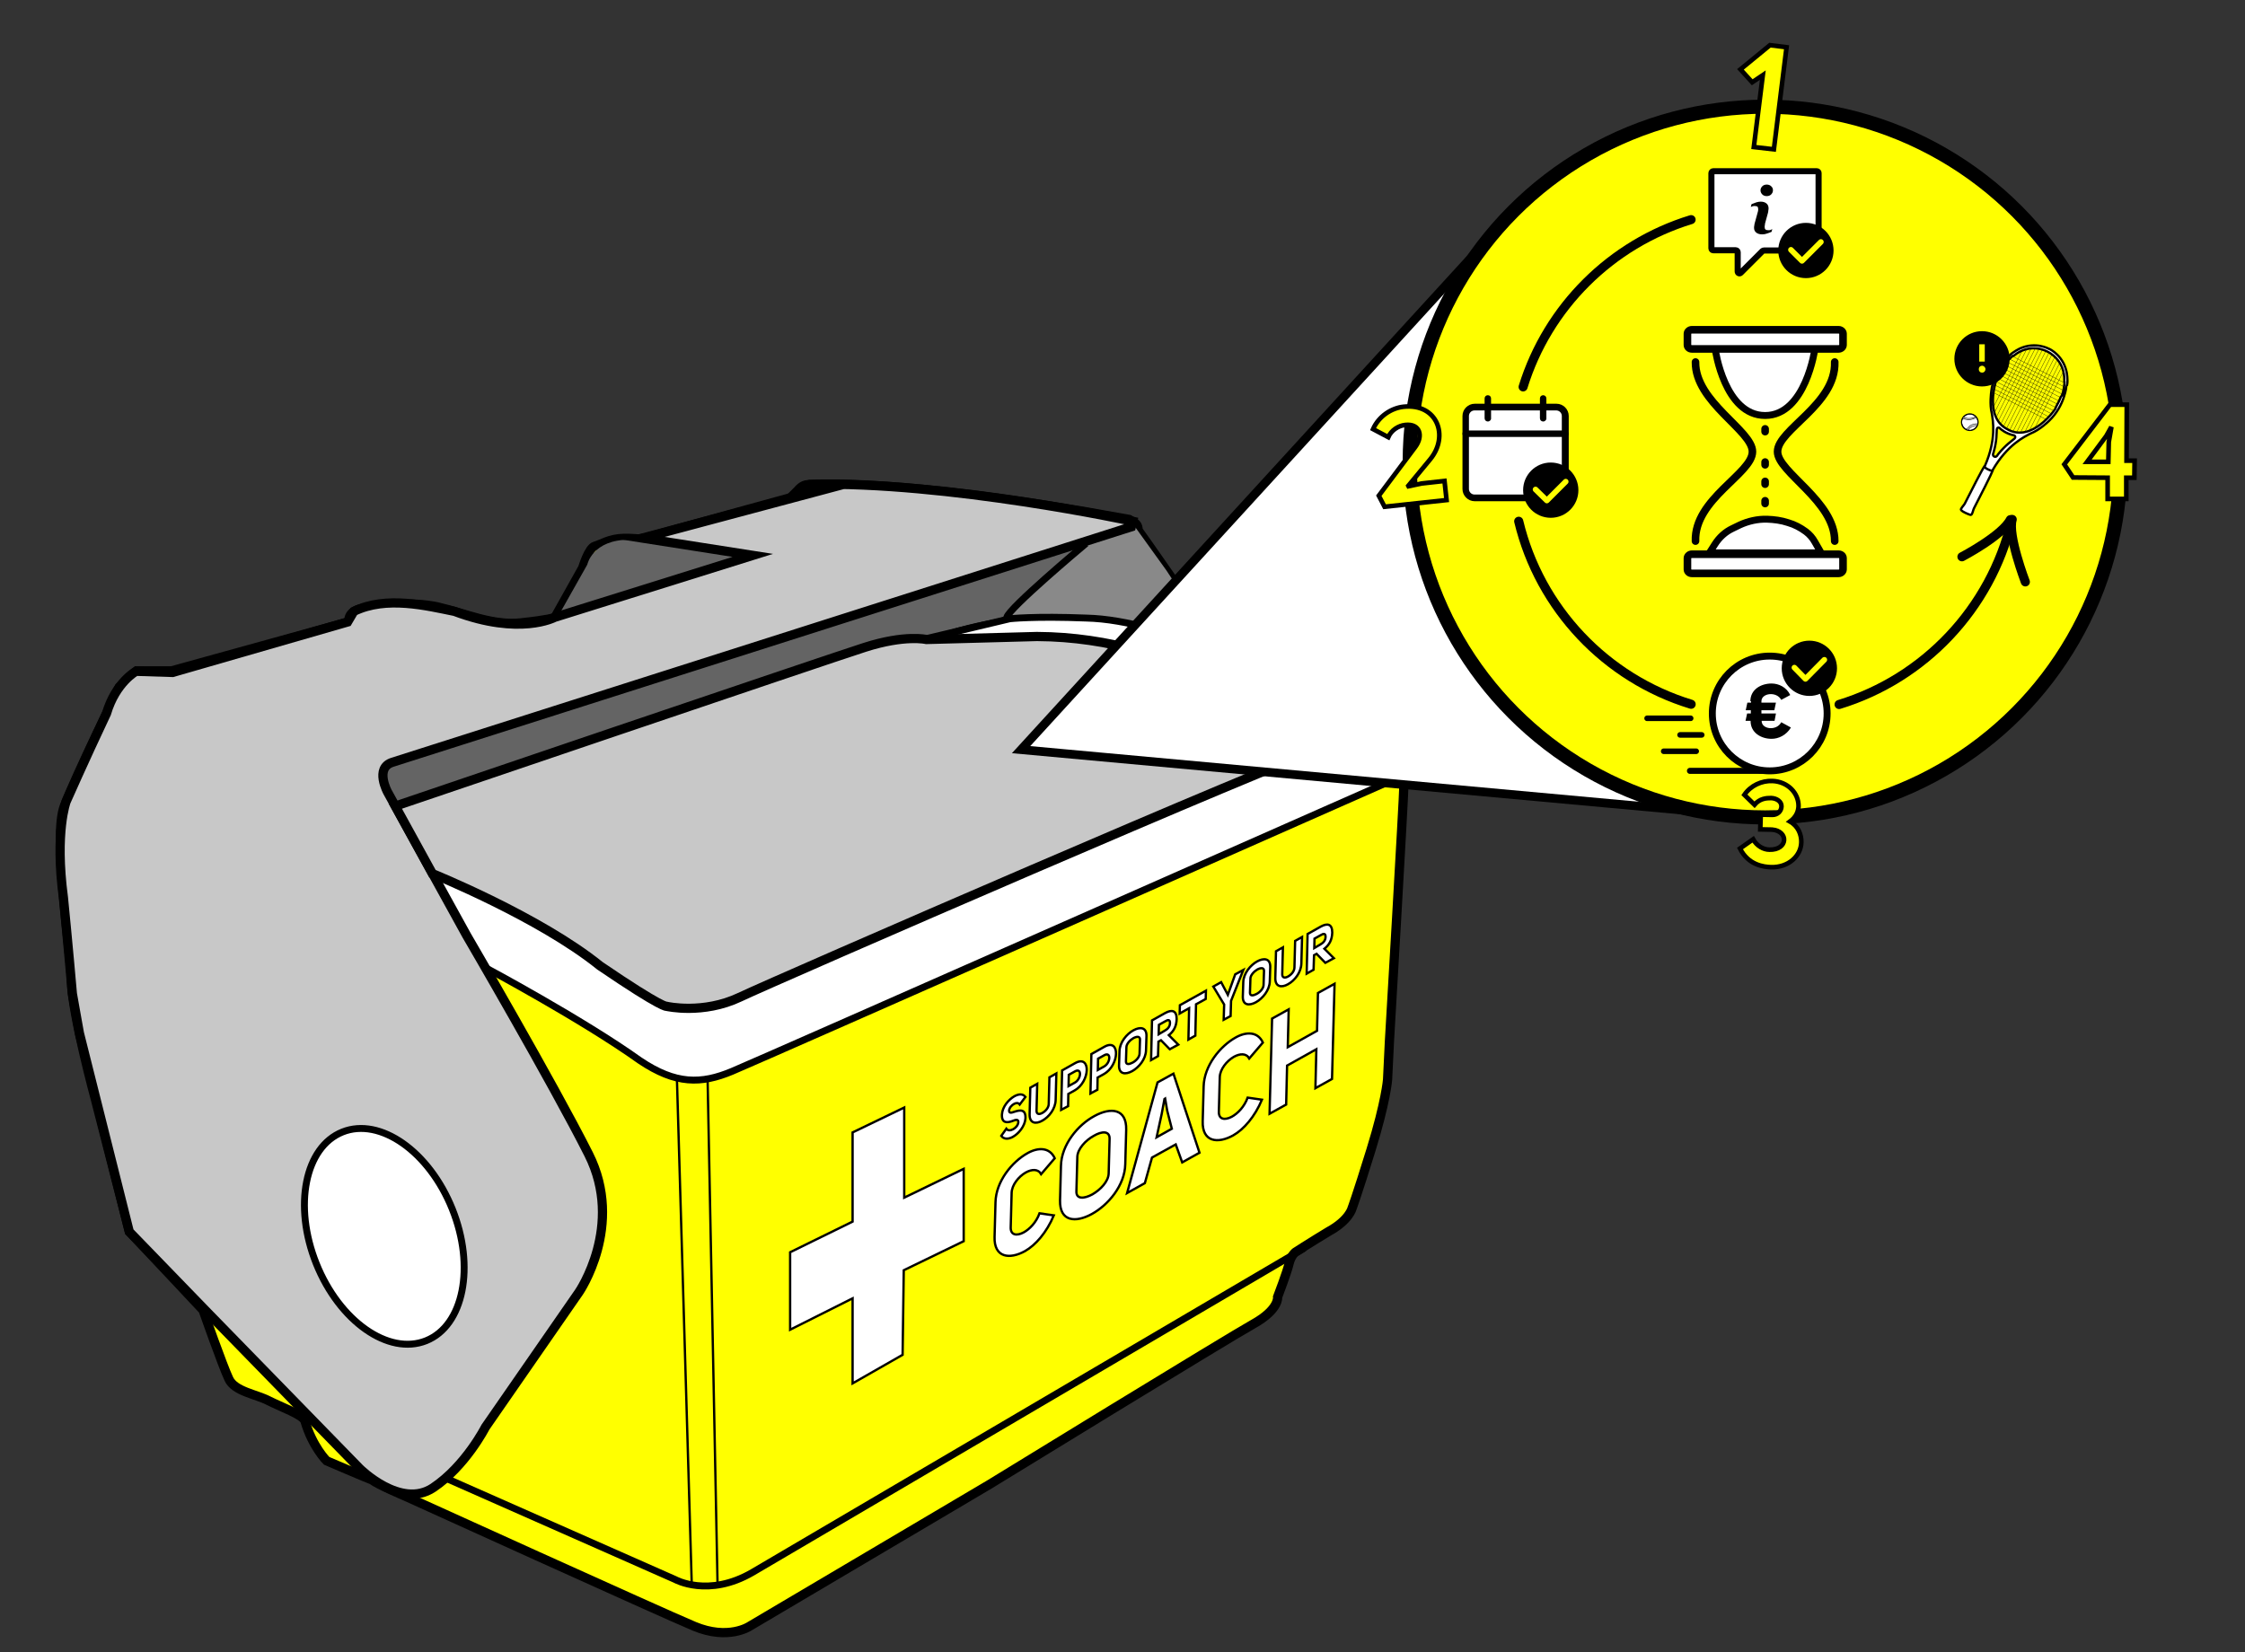 <?xml version="1.0" encoding="utf-8"?>
<!-- Generator: Adobe Illustrator 24.1.1, SVG Export Plug-In . SVG Version: 6.00 Build 0)  -->
<svg version="1.1" id="Ebene_1" xmlns="http://www.w3.org/2000/svg" xmlns:xlink="http://www.w3.org/1999/xlink" x="0px" y="0px"
	 viewBox="0 0 974 717" style="enable-background:new 0 0 974 717;" xml:space="preserve">
<rect x="0" y="0" width="974" height="717" fill="#333333" stroke="none"/>
<style type="text/css">
	.st0{display:none;stroke:#000000;stroke-width:2.503;}
	.st1{fill:#FFFF00;stroke:#000000;stroke-width:4;stroke-miterlimit:10;}
	.st2{fill:#646464;}
	.st3{fill:#898989;}
	.st4{fill:#646464;stroke:#000000;stroke-width:3;stroke-miterlimit:10;}
	.st5{fill:#FFFFFF;}
	.st6{fill:#C8C8C8;stroke:#000000;stroke-width:4;stroke-miterlimit:10;}
	.st7{fill:none;stroke:#000000;stroke-width:3;stroke-linecap:round;stroke-miterlimit:10;}
	.st8{fill:#FFFFFF;stroke:#000000;stroke-width:3;stroke-miterlimit:10;}
	.st9{fill:none;stroke:#000000;stroke-width:3;stroke-miterlimit:10;}
	.st10{fill:none;stroke:#000000;stroke-miterlimit:10;}
	.st11{fill:#FFFFFF;stroke:#000000;stroke-miterlimit:10;}
	.st12{fill:#FFFFFF;stroke:#000000;}
	.st13{fill:#FFFFFF;stroke:#000000;stroke-width:3.79;stroke-miterlimit:10;}
	.st14{fill:#FFFF00;stroke:#000000;stroke-width:6.113;stroke-miterlimit:10;}
	.st15{fill:#FFFFFF;stroke:#000000;stroke-width:3;stroke-miterlimit:10;}
	.st16{fill:none;stroke:#000000;stroke-width:3.301;stroke-linecap:round;stroke-linejoin:round;stroke-miterlimit:10;}
	
		.st17{display:none;fill:none;stroke:#000000;stroke-width:3.301;stroke-linecap:round;stroke-linejoin:round;stroke-miterlimit:10;}
	.st18{fill:none;stroke:#000000;stroke-width:2.641;stroke-linecap:round;stroke-linejoin:round;stroke-miterlimit:10;}
	.st19{display:none;fill:#FFFFFF;}
	.st20{display:none;fill:none;stroke:#010101;stroke-width:1.403;stroke-linecap:round;stroke-miterlimit:10;}
	.st21{display:none;fill:none;stroke:#010101;stroke-width:1.403;stroke-miterlimit:10;}
	.st22{fill:none;stroke:#010101;stroke-width:0.673;stroke-linecap:round;stroke-miterlimit:10;}
	.st23{fill:none;stroke:#000000;stroke-width:0.135;stroke-linecap:round;stroke-miterlimit:10;}
	.st24{fill:none;stroke:#000000;stroke-width:3.914;stroke-linecap:round;stroke-miterlimit:10;}
	.st25{fill:none;stroke:#000000;stroke-width:3.961;stroke-linecap:round;stroke-miterlimit:10;}
	.st26{fill:none;stroke:#000000;stroke-width:2.421;stroke-linecap:round;stroke-linejoin:round;stroke-miterlimit:10;}
	
		.st27{display:none;fill:none;stroke:#000000;stroke-width:2.641;stroke-linecap:round;stroke-linejoin:round;stroke-miterlimit:10;}
	.st28{stroke:#000000;stroke-width:1.981;stroke-miterlimit:10;}
	.st29{fill:none;stroke:#FFFF00;stroke-width:2.421;stroke-linecap:round;stroke-linejoin:round;stroke-miterlimit:10;}
	.st30{fill:#FFFF00;}
	.st31{display:none;fill:#FFFFFF;stroke:#000000;stroke-width:3.787;stroke-miterlimit:10;}
	.st32{fill:#FFFFFF;stroke:#000000;stroke-width:0.5;}
	.st33{fill:none;stroke:#000000;stroke-width:0.25;stroke-miterlimit:10;}
	.st34{fill:none;stroke:#000000;stroke-width:0.25;}
	.st35{fill:#FFFF00;stroke:#000000;stroke-width:2;}
</style>
<g id="Ebene_1_1_">
</g>
<g id="Ebene_2_1_">
	<rect x="-11" y="-19" class="st0" width="997" height="749"/>
	<path class="st1" d="M56.1,534.4l-14.7-57.3c0,0-10-36.7-10.4-51.1s-8.2-62.9-3.1-76.2c5.1-13.3,23.8-51.6,23.8-51.6l7.6-7.1h8.3
		h6.9l77-21.3c0,0-1.3-4.4,5.7-5.8s21.1-3.2,32.8-0.6c11.7,2.7,23.6,8.2,35.8,6.9s14.9-2.3,14.9-2.3l12.1-21.6c0,0,2.6-8.7,5.3-9.4
		c2.7-0.7,6.3-3.3,12.6-3.4c6.2-0.1,5.6,0.9,11-0.7c5.4-1.6,71.3-19.7,71.3-19.7l-6.6-0.6c0,0,1.6-2.3,4.2-2.3
		c2.7,0,38.4-3.4,139.3,15.1c3.3,1.8,3.8,2.4,3.9,4.7c2.7,3.6,22.2,31.7,32,45.9c3.6,5.2,8.6,9.2,14.3,11.7
		c12.7,5.5,35.4,15.7,41,21.3c3.8,3.2,6,4.6,8.8,5.7c2.8,1.1,9.5,1.3,13.3,6.8c4.8,7,6,12.4,5.9,18.9C609,347,602.8,452,602.8,452
		l-0.8,16.5c0,0-0.7,9.5-7.2,30.5s-8.2,25.3-8.2,25.3s-1.2,5.2-10.2,10.1c-7.3,4.4-14.3,8.9-14.3,8.9s-1.9,1.3-2.8,4.9
		c-0.8,3.6-5,14.6-5,14.6s0.8,5.4-10.5,11.7c-11.3,6.3-114.6,69.7-114.6,69.7l-104,61.5c0,0-9.2,6.2-24,0s-125.5-56.5-125.5-56.5
		s-11.8-5-14.3-7c-3.2-1.2-19.7-8.3-19.7-8.3s-6.2-6.2-9.4-17.3c-0.9-2.7-10.3-6-15.8-8.8c-5.4-2.8-14.7-4-17.2-9.4
		c-2.6-5.4-11.2-29.9-11.2-29.9L56.1,534.4z"/>
	<path class="st2" d="M242.9,266.1l11.9-21.1c0,0,2.2-10.9,18.4-10.8c18.7,0.1,53.4,6.9,53.4,6.9l-85.5,26.8L242.9,266.1z"/>
	<path class="st3" d="M529.3,283l-23.2-35.4l-13.9-19.3l-22.3,7l-19.4,18.4l-14,15.2C436.4,268.9,478.3,259.7,529.3,283z"/>
	<path class="st4" d="M469.9,236.9c0,0-32.2,27-33.1,31s-15.9,0-54.7,19.5L177.2,361l-19.1-6.9l1.6-30l302.9-94.2L469.9,236.9z"/>
	<path class="st5" d="M607.2,336.9c0,0-276.2,122.4-289.6,128s-24.4,5.8-40-4.7c-24.9-17.8-67.2-40.4-67.2-40.4l-34.8-62.4l-4.2-7.5
		L367,283.7l19.8-5.6l7.1-0.7l8.1-0.3l36.1-8.6c0,0,10.6-1.2,33.2-0.3c17.3,0.4,38.5,7,57.5,14.7l31.2,13.9c0,0,18.9,8.6,24.9,15.2
		c8.3,3.6,11.5,4.6,11.5,4.6S609.8,323.9,607.2,336.9z"/>
	<path class="st6" d="M90,569.5l66,67.7c0,0,17.8,17.8,31.9,8.4s22.7-26.3,22.7-26.3l40.6-58.6c0,0,19.8-28.8,4.2-59.8
		S202.5,406,202.5,406l-34.3-62.2c0,0-5.8-10.5,2-13s320.6-102.2,320.6-102.2l0.6-2.4c0,0-80.3-17.4-140.1-16c-3.5,0.9-5,2.4-5,2.4
		l11.8-0.3l-79.4,21.2l47.9,7.5l-86,26.9c0,0-15,8.1-43.4-2.6c-12-2.4-29.6-6.9-43.7,0c-2.7,4.6-2.7,4.6-2.7,4.6l-75.9,21.9
		L59,291.3c0,0-8.8,4.8-12.8,18.3c-9.5,20.1-17.5,38.2-17.5,38.2s-5,13.1-1.2,41.6c1.9,19,3.9,41.8,3.9,41.8s3,17,3.1,17.3
		s21.6,86,21.6,86L90,569.5z"/>
	<path class="st7" d="M87.6,567l2.4,2.5l66,67.7c0,0,17.8,17.8,31.9,8.4s22.7-26.3,22.7-26.3l40.6-58.6c0,0,19.8-28.8,4.2-59.8
		S202.5,406,202.5,406l-34.3-62.2c0,0-5.8-10.5,2-13s320.6-102.2,320.6-102.2l0.3-1.1"/>
	<path class="st7" d="M609,336.4c0,0-278,122.9-291.4,128.5s-24.4,5.8-40-4.7c-24.9-17.8-67.2-40.4-67.2-40.4l-34.8-62.4l-4.2-7.5
		L367,283.7l19.8-5.6l7.1-0.7l8.1-0.3l36.1-8.6c0,0,10.6-1.2,33.2-0.3c17.3,0.4,38.5,7,57.5,14.7c0,0,35.3,12.9,55.3,28.8
		c2.6,1.3,4,2.4,5.1,2.7c4.6,1.2,9,2.5,12.5,5.7C606.6,324.6,607.1,326.6,609,336.4z"/>
	
		<ellipse transform="matrix(0.928 -0.372 0.372 0.928 -187.736 100.715)" class="st8" cx="166.9" cy="536.5" rx="31.8" ry="48.8"/>
	<path class="st6" d="M187.6,379.1c0,0,46.3,18.7,72.7,40c27.6,18.8,29,17.6,29,17.6s15.7,3.6,31.7-4s238.2-104.2,252-107.6
		c13.8-3.3,2-3.6-6.2-7.3c-8.2-3.8-53.3-41.3-116.9-41.6c-48,1.3-48,1.3-48,1.3s-9.2-2.2-26.7,3.4c-17.5,5.6-203.7,68.9-203.7,68.9
		L187.6,379.1z"/>
	<path class="st9" d="M194,641.7l98.9,43.7c0,0,14.4,8.1,33.6-3.1c19.1-11.2,239.4-140.7,239.4-140.7"/>
	<line class="st10" x1="307" y1="468.7" x2="311.3" y2="686.8"/>
	<line class="st10" x1="293.7" y1="468.7" x2="300.1" y2="686.8"/>
	<polygon class="st11" points="369.9,530.1 369.9,491.4 392.3,480.6 392.3,519.7 418.1,507.2 418.1,538.6 392.1,551.2 391.6,587.9 
		369.9,600.3 369.9,563.4 342.8,577 342.8,543.4 	"/>
	<g>
		<path class="st12" d="M436.6,489.8c1.2,1.8,5-0.3,5.2-2.8c0.1-1.5-1.2-1.1-2.7-0.5c-2.2,0.8-4.6,0.9-4.4-2.9
			c0.2-3.3,2.8-6.4,5.4-7.9c1.9-1,3.6-1.2,4.8,0.3l-2.5,3.3c-0.6-0.8-1.4-0.8-2.4-0.3c-1.1,0.6-2.1,1.7-2.2,2.9l0,0
			c0,1.4,1.2,0.9,2.4,0.5c2.5-0.8,4.9-1.1,4.7,3c-0.3,3.4-3,6.6-5.6,8c-1.9,1-3.8,1-4.9-0.5L436.6,489.8z"/>
		<path class="st12" d="M449.7,482c0,1.6,1.2,1.7,2.6,0.9c1.4-0.8,2.7-2.3,2.7-3.9l0.3-11.5l3-1.7l-0.3,11.5c-0.1,3.9-2.9,7.4-5.8,9
			c-2.8,1.6-5.6,1.2-5.5-2.8L447,472l3-1.7L449.7,482z"/>
		<path class="st12" d="M460.8,464.5l5.7-3.2c6.9-3.8,6.5,8.1-0.3,11.9l-2.7,1.5l-0.1,5.3l-3,1.6L460.8,464.5z M466.3,469.8
			c2.9-1.6,3.1-6.6,0.1-4.9l-2.7,1.5l-0.1,4.9L466.3,469.8z"/>
		<path class="st12" d="M473.5,457.4l5.7-3.2c6.9-3.8,6.5,8.1-0.3,11.9l-2.7,1.5l-0.1,5.3l-3,1.6L473.5,457.4z M479,462.8
			c2.9-1.6,3.1-6.6,0.1-4.9l-2.7,1.5l-0.1,4.9L479,462.8z"/>
		<path class="st12" d="M485.7,456.1c0.1-3.8,3.1-7.4,6-9s5.8-1.4,5.7,2.5l-0.2,6.2c-0.1,3.8-3.1,7.4-6,9s-5.8,1.4-5.7-2.5
			L485.7,456.1z M488.5,460.6c0,1.5,1.4,1.3,2.9,0.5s2.9-2.3,3-3.8l0.2-6.2c0-1.5-1.4-1.4-2.9-0.6c-1.4,0.8-2.9,2.4-3,3.8
			L488.5,460.6z"/>
		<path class="st12" d="M503.7,451.4l-1.1,0.6l-0.2,6.3l-3,1.7l0.4-17.2l5.7-3.2c2.9-1.6,5-1.2,5,2.6c-0.1,3.2-1.3,5.3-3.4,7
			l4.1,4.1l-3.7,2L503.7,451.4z M505.4,447.2c1.3-0.7,2.2-1.8,2.2-3.3s-0.8-1.5-2.1-0.7l-2.7,1.5l-0.1,4.1L505.4,447.2z"/>
		<path class="st12" d="M518.9,435.8l-0.3,13.6l-3,1.7l0.3-13.6l-4.1,2.3l0.1-3.6l11.3-6.3l-0.1,3.6L518.9,435.8z"/>
		<path class="st12" d="M530.9,442.5l0.2-6.6l-4.7-7.8l3.4-1.9l2.9,5.5l3.2-8.9l3.5-1.9l-5.3,13.4l-0.2,6.6L530.9,442.5z"/>
		<path class="st12" d="M539.4,426.2c0.1-3.8,3.1-7.4,6-9s5.8-1.4,5.7,2.5l-0.2,6.2c-0.1,3.8-3.1,7.4-6,9s-5.8,1.4-5.7-2.5
			L539.4,426.2z M542.3,430.8c0,1.5,1.4,1.3,2.9,0.5s2.9-2.3,3-3.8l0.2-6.2c0-1.5-1.4-1.4-2.9-0.6c-1.4,0.8-2.9,2.4-3,3.8
			L542.3,430.8z"/>
		<path class="st12" d="M556.3,422.8c0,1.6,1.2,1.7,2.6,0.9c1.4-0.8,2.7-2.3,2.7-3.9l0.3-11.5l3-1.7l-0.3,11.5
			c-0.1,3.9-2.9,7.4-5.8,9c-2.8,1.6-5.6,1.2-5.5-2.8l0.3-11.5l3-1.7L556.3,422.8z"/>
		<path class="st12" d="M571.2,413.9l-1.1,0.6l-0.2,6.3l-3,1.7l0.4-17.2l5.7-3.2c2.9-1.6,5-1.2,5,2.6c-0.1,3.2-1.3,5.3-3.4,7
			l4.1,4.1l-3.7,2L571.2,413.9z M572.9,409.8c1.3-0.7,2.2-1.8,2.2-3.3s-0.8-1.5-2.1-0.7l-2.7,1.5l-0.1,4.1L572.9,409.8z"/>
	</g>
	<polyline class="st13" points="657.5,90.8 443,325.3 738.3,352.3 	"/>
	<g>
		<path class="st12" d="M457.2,527.4c-3.1,7.4-7.9,12.9-12.5,15.5c-6.7,3.7-13.5,2.9-13.2-6.2l0.4-15c0.2-9,7.1-17.5,13.9-21.3
			c4.6-2.6,9.6-2.6,11.8,2.2l-5.9,6.9c-1.3-2.3-4-2.2-6.7-0.7c-3.1,1.8-6,5.4-6.1,8.8l-0.4,15c-0.1,3.4,2.6,3.8,5.6,2.2
			c2.6-1.4,5.5-4.4,6.9-8.3L457.2,527.4z"/>
		<path class="st12" d="M460.3,505.9c0.2-9.2,7.4-17.8,14.5-21.6c7.1-3.9,14-3.3,13.8,5.9l-0.4,15c-0.2,9.2-7.4,17.7-14.5,21.6
			s-14,3.3-13.8-5.9L460.3,505.9z M467,517c-0.1,3.5,3.4,3.2,6.9,1.3c3.5-2,7-5.6,7.1-9.1l0.4-15c0.1-3.6-3.4-3.4-6.9-1.3
			c-3.5,1.9-7,5.7-7.1,9.1L467,517z"/>
		<path class="st12" d="M520.4,500.2l-7.5,4.2l-2.8-7.8l-10.3,5.7l-3.1,11.1l-7.7,4.3l13.2-48l6.9-3.8L520.4,500.2z M501.8,493.5
			l6.6-3.7l-2-7.8l-0.9-5.3l-0.3,0.2l-1.2,6.5L501.8,493.5z"/>
		<path class="st12" d="M547.5,477.2c-3.1,7.4-7.9,12.9-12.5,15.5c-6.7,3.7-13.5,2.9-13.2-6.2l0.4-15c0.2-9,7.1-17.5,13.9-21.3
			c4.6-2.6,9.6-2.6,11.8,2.2l-5.9,6.9c-1.3-2.3-4-2.2-6.7-0.7c-3.1,1.8-6,5.4-6.1,8.8l-0.4,15c-0.1,3.4,2.6,3.8,5.6,2.2
			c2.6-1.4,5.5-4.4,6.9-8.3L547.5,477.2z"/>
		<path class="st12" d="M558,479.3l-7.2,4l1.1-41.3l7.2-4l-0.4,16.4l12.7-7.1l0.4-16.4l7.2-4l-1.1,41.3l-7.2,4l0.4-16.9l-12.7,7.1
			L558,479.3z"/>
	</g>
	<g>
		<circle class="st14" cx="765.8" cy="200.5" r="154.2"/>
		<rect x="732.6" y="143.1" class="st5" width="67" height="8.3"/>
		<rect x="732.6" y="240.5" class="st5" width="67" height="8.3"/>
		<path class="st15" d="M744.2,151.8c0,0,4,28.5,21.6,28.5s21.6-28.9,21.6-28.9"/>
		<circle class="st15" cx="767.8" cy="309.6" r="24.9"/>
		<path class="st15" d="M741.7,239.8l2.3-3.6c1.9-3,4.5-5.4,7.7-6.9l3.1-1.5c3.7-1.7,7.7-2.6,11.8-2.5h0c3.1,0.1,6.2,0.5,9.2,1.5
			l0,0c2.8,0.8,5.4,2.2,7.7,3.9l0,0c1.6,1.2,2.9,2.7,3.9,4.5l2.7,4.7H741.7z"/>
		<path class="st16" d="M797.7,143.1H734c-1,0-1.9,0.8-1.9,1.7v4.9c0,0.9,0.8,1.7,1.9,1.7h63.7c1,0,1.9-0.8,1.9-1.7v-4.9
			C799.6,143.9,798.7,143.1,797.7,143.1z"/>
		<path class="st16" d="M735.6,234.8c-0.6-18.3,24.7-29.3,24.7-38.8c0-9.2-24.9-21.5-24.7-38.9"/>
		<path class="st16" d="M796,157.1c0.6,18.4-24.8,29.3-24.8,38.9c0,8.9,24.9,21.5,24.8,38.8"/>
		<path class="st16" d="M797.7,240.5H734c-1,0-1.9,0.8-1.9,1.7v4.9c0,0.9,0.8,1.7,1.9,1.7h63.7c1,0,1.9-0.8,1.9-1.7v-4.9
			C799.6,241.2,798.7,240.5,797.7,240.5z"/>
		<path class="st17" d="M787.4,234.8c-2.7-5-11-10.1-21.6-10.1c-9.8,0-18.8,5.1-21.6,10.1"/>
		<path class="st17" d="M751.7,172.9c3.5,4.6,8.5,7.4,14.1,7.4s10.6-2.9,14.1-7.4"/>
		<line class="st16" x1="765.8" y1="186.1" x2="765.8" y2="187.3"/>
		<line class="st16" x1="765.8" y1="200.5" x2="765.8" y2="201.7"/>
		<line class="st16" x1="765.8" y1="208.9" x2="765.8" y2="210.1"/>
		<line class="st16" x1="765.8" y1="217.3" x2="765.8" y2="218.5"/>
		<rect x="742.8" y="74.5" class="st5" width="45.4" height="34.2"/>
		<polygon class="st5" points="753.8,106.1 753.8,118.3 768.9,106.1 		"/>
		<path class="st18" d="M788.2,74.3h-44.9c-0.4,0-0.8,0.4-0.8,0.8v32.7c0,0.4,0.4,0.8,0.8,0.8h9.8c0.4,0,0.8,0.4,0.8,0.8v8.4
			c0,0.7,0.8,1.1,1.3,0.6l9.5-9.5c0.1-0.1,0.3-0.2,0.6-0.2h22.9c0.4,0,0.8-0.4,0.8-0.8V75.1C789,74.7,788.7,74.3,788.2,74.3z"/>
		<g>
			<path class="st19" d="M865.5,182.3l-1.2-5.3l-0.2-4c0,0,0.1-4.4,0.3-4.4s0.8-2.8,0.8-2.8l3.2-2.7c0,0,2.3-5,2.3-5.3
				s0.4-2.6,0.4-2.6l2.5-2.1l4.5-1.9l4.9-0.8l4,0.8l3.1,1.9l3.2,2.6l2.1,3.6l0.9,5l-0.4,3.8l-1.4,5.4l-2.5,4.8l-3.5,4.3l-5,3.7
				l-4.7,2.3l-3.8,0.3l-4.5-2.2l-3.8-2.6L865.5,182.3z"/>
			<path class="st20" d="M928.4,179.4c-1.6-0.8-1-2.7-0.6-3.5c0.1-0.2,0.2-0.5,0.3-0.8c2.9-10.3,2.6-17.5,2.7-20
				c0.1-1.8,1.3-1.9,2-1.8c0.2,0,0.3,0.1,0.5,0.2s0.3,0.2,0.4,0.3c0.9,0.8,5.5,4.8,12.5,6.2c0.3,0.1,0.5,0.2,0.7,0.4
				c0.5,0.5,1.1,1.5-0.2,2.6c-1.9,1.6-8,5.6-14.5,14c-0.2,0.2-0.3,0.4-0.5,0.7C931.2,178.6,930,180.2,928.4,179.4"/>
			<path class="st20" d="M961,158.2c8.5-3.3,16.5-11.2,16.5-11.2c0.1-0.1,0.1-0.1,0.2-0.2c14.7-13.6,15.9-31.6,16.2-31.8
				c0.3-0.2,0.3-0.4,0.3-0.4c1-4.6-0.4-11.9-0.4-11.9c-3.1-14.3-14-20-15.7-20.9l-0.2-0.1c0,0-11.8-7-26.3-0.5c0,0-6.7,3.2-9.9,6.8
				c0,0-0.1,0.2-0.1,0.5c0,0.3-13.8,11.9-16.1,31.8c0,0.1,0,0.2,0,0.3c0,0-1.6,11.1,0.7,19.9"/>
			<path class="st5" d="M852.8,222.6c0.9,0.4,1.6,0.7,2,0.8c0.2,0.1,0.4,0,0.6-0.2c0.4-0.6,0.6-1.5,0.7-1.8c0.1-0.4,0.4-1,0.4-1
				c8.6-16.7,7.7-15.6,7.9-16l-1.9-0.8l-1.7-1c-0.2,0.4,0.2-1-8.3,15.8c0,0-0.3,0.6-0.6,0.9c-0.2,0.3-0.8,0.9-1.1,1.6
				c-0.1,0.2,0,0.4,0.2,0.6C851.3,221.7,851.9,222.2,852.8,222.6"/>
			<path class="st11" d="M896.6,167.3c0.1-0.1,0.2-0.2,0.2-0.2c0.5-2.2-0.2-5.7-0.2-5.7c-1.5-6.9-6.7-9.6-7.5-10H889
				c0,0-5.7-3.3-12.6-0.2c0,0-3.2,1.5-4.7,3.2c0,0-0.1,0.1-0.1,0.3c0,0.2-6.6,5.7-7.7,15.3v0.1c0,0-0.8,5.3,0.3,9.5
				c0.4,2.9,2.1,10.9-3.1,22.7c0,0-0.3,0-0.3,0.3c-0.2,0.4,0.2-1-8.3,15.8c0,0-0.3,0.6-0.6,0.9c-0.2,0.3-0.8,0.9-1.1,1.6
				c-0.1,0.2,0,0.4,0.2,0.6c0.3,0.3,0.9,0.7,1.8,1.1c0.9,0.4,1.6,0.7,2,0.8c0.2,0.1,0.4,0,0.6-0.2c0.4-0.6,0.6-1.5,0.7-1.8
				c0.1-0.4,0.4-1,0.4-1c8.6-16.7,7.7-15.6,7.9-16c0.3-0.1,0.1-0.4,0.1-0.4c6.5-11.2,13.9-14.5,16.5-15.9c4.1-1.6,7.9-5.4,7.9-5.4
				l0.1-0.1C895.9,176,896.5,167.4,896.6,167.3z M873.9,190.4c-0.9,0.8-3.8,2.7-7,6.7c-0.1,0.1-0.2,0.2-0.2,0.3
				c-0.2,0.4-0.8,1.1-1.5,0.7l0,0c-0.8-0.4-0.5-1.3-0.3-1.7c0-0.1,0.1-0.2,0.1-0.4c1.4-4.9,1.2-8.4,1.3-9.6c0.1-0.9,0.6-0.9,1-0.8
				c0.1,0,0.2,0,0.2,0.1c0.1,0,0.1,0.1,0.2,0.2c0.4,0.4,2.6,2.3,6,3c0.1,0,0.3,0.1,0.4,0.2C874.3,189.4,874.6,189.8,873.9,190.4z
				 M871.3,186.5l-0.1-0.1c-10.7-5.1-5.1-21.5-5.1-21.5c0.1-0.3,0.2-0.5,0.3-0.6c0.2-0.2,0.3-0.4,0.4-0.6c0.5-1.2,1.8-3.4,2-3.8
				c0.1-0.2,0.2-0.3,0.2-0.5c0.1-0.2,0.1-0.5,0.3-0.7c1.1-1.7,3.5-3.9,4-4.3c0,0,0.1,0,0.2,0c0.1,0,0.1,0,0.1,0
				c7.5-6.1,14.7-1.8,14.7-1.8l0,0c0,0,7.7,3.3,7.3,12.9v0.1l0.1,0.1c0,0.7-0.3,3.9-1.1,5.8c-0.1,0.2-0.2,0.4-0.4,0.6
				c-0.1,0.1-0.2,0.2-0.2,0.4c-0.1,0.4-1.2,2.7-1.9,3.9c-0.1,0.2-0.2,0.4-0.3,0.7c0,0.2-0.1,0.4-0.3,0.6
				C891.5,177.8,881.7,191.9,871.3,186.5z"/>
			<path class="st20" d="M902.6,230.3c1.8,0.9,3.3,1.4,4.2,1.6c0.4,0.1,0.9,0,1.2-0.4c0.8-1.3,1.3-3.1,1.4-3.8
				c0.2-0.8,0.8-2.1,0.8-2.1c17.9-34.9,16-32.6,16.4-33.4c0.6-0.3,0.2-0.9,0.2-0.9c13.5-23.3,29.1-30.3,34.3-33.2
				c8.5-3.3,16.5-11.2,16.5-11.2c0.1-0.1,0.1-0.1,0.2-0.2c14.7-13.6,15.9-31.6,16.2-31.8c0.3-0.2,0.3-0.4,0.3-0.4
				c1-4.6-0.4-11.9-0.4-11.9c-3.1-14.3-14-20-15.7-20.9l-0.2-0.1c0,0-11.8-7-26.3-0.5c0,0-6.7,3.2-9.9,6.8c0,0-0.1,0.2-0.1,0.5
				c0,0.3-13.8,11.9-16.1,31.8c0,0.1,0,0.2,0,0.3c0,0-1.6,11.1,0.7,19.9c0.8,6,4.3,22.7-6.5,47.3c0,0-0.7,0.1-0.6,0.7
				c-0.5,0.8,0.3-2.1-17.3,33c0,0-0.6,1.3-1.2,1.9c-0.5,0.5-1.7,2-2.2,3.4c-0.2,0.4,0,0.9,0.3,1.2
				C899.4,228.4,900.7,229.4,902.6,230.3"/>
			<path class="st20" d="M902.6,230.3c1.8,0.9,3.3,1.4,4.2,1.6c0.4,0.1,0.9,0,1.2-0.4c0.8-1.3,1.3-3.1,1.4-3.8
				c0.2-0.8,0.8-2.1,0.8-2.1c17.9-34.9,16-32.6,16.4-33.4l-3.9-1.7l-3.4-2c-0.5,0.8,0.3-2.1-17.3,33c0,0-0.6,1.3-1.2,1.9
				c-0.5,0.5-1.7,2-2.2,3.4c-0.2,0.4,0,0.9,0.3,1.2C899.4,228.4,900.7,229.4,902.6,230.3"/>
			<path class="st21" d="M976.5,84.5c0,0,16.1,6.8,15.1,26.9c0,0,0,0.1,0.1,0.2s0.2,0.2,0.2,0.3c-0.1,1.5-0.7,8.1-2.3,12
				c-0.2,0.5-0.5,0.9-0.8,1.3c-0.2,0.2-0.3,0.5-0.5,0.9c-0.3,0.9-2.5,5.7-3.9,8c-0.3,0.4-0.5,0.9-0.6,1.4c-0.1,0.4-0.2,0.8-0.6,1.3
				c0,0-20.4,29.4-42.1,18l-0.3-0.1C918.5,144,930.2,110,930.2,110c0.1-0.6,0.4-1,0.7-1.2c0.3-0.4,0.6-0.8,0.8-1.3
				c1.1-2.5,3.7-7.1,4.2-7.9c0.3-0.4,0.4-0.7,0.5-0.9c0.1-0.5,0.3-1,0.6-1.4c2.2-3.6,7.2-8,8.3-9c0.1-0.1,0.2-0.1,0.3-0.1
				s0.2-0.1,0.2-0.1C961.4,75.5,976.4,84.5,976.5,84.5"/>
			<path class="st22" d="M864.3,204.3"/>
			<path class="st22" d="M860.8,202.5"/>
			<g>
				<line class="st23" x1="877.2" y1="152.4" x2="864.8" y2="176.8"/>
				<line class="st23" x1="879.3" y1="151.5" x2="865.2" y2="179.3"/>
				<line class="st23" x1="881.2" y1="151.2" x2="866" y2="181.2"/>
				<line class="st23" x1="883" y1="151.2" x2="866.9" y2="182.8"/>
				<line class="st23" x1="884.6" y1="151.4" x2="868" y2="184.1"/>
				<line class="st23" x1="886.1" y1="151.8" x2="869.1" y2="185.3"/>
				<line class="st23" x1="887.6" y1="152.3" x2="870.5" y2="186"/>
				<line class="st23" x1="895.2" y1="161.2" x2="882.7" y2="185.9"/>
				<line class="st23" x1="894.5" y1="159.1" x2="880.4" y2="186.9"/>
				<line class="st23" x1="893.6" y1="157.5" x2="878.4" y2="187.6"/>
				<line class="st23" x1="892.6" y1="156" x2="876.6" y2="187.7"/>
				<line class="st23" x1="891.5" y1="154.8" x2="874.9" y2="187.6"/>
				<line class="st23" x1="890.2" y1="153.9" x2="873.3" y2="187.3"/>
				<line class="st23" x1="889" y1="153" x2="871.9" y2="186.7"/>
			</g>
			<line class="st23" x1="864.9" y1="170.4" x2="887.7" y2="182"/>
			<line class="st23" x1="865.1" y1="168.8" x2="889" y2="180.9"/>
			<line class="st23" x1="865.5" y1="167.1" x2="890.1" y2="179.6"/>
			<line class="st23" x1="866" y1="165.6" x2="891.1" y2="178.3"/>
			<line class="st23" x1="866.7" y1="164.1" x2="891.8" y2="176.8"/>
			<line class="st23" x1="867.4" y1="162.6" x2="892.6" y2="175.4"/>
			<line class="st23" x1="873.1" y1="154.6" x2="895.6" y2="166.1"/>
			<line class="st23" x1="871.8" y1="155.8" x2="895.4" y2="167.8"/>
			<line class="st23" x1="870.7" y1="157" x2="895.2" y2="169.4"/>
			<line class="st23" x1="869.7" y1="158.3" x2="894.8" y2="171.1"/>
			<line class="st23" x1="869" y1="159.8" x2="894" y2="172.5"/>
			<line class="st23" x1="868.1" y1="161.2" x2="893.3" y2="174"/>
		</g>
		<path class="st24" d="M660.8,167.9c10.7-34.7,38.2-62,72.9-72.6"/>
		<path class="st25" d="M733.7,305.6c-37-11.3-65.7-41.5-74.8-79.4"/>
		<path class="st25" d="M872.7,226.2c-9.1,37.9-37.8,68.2-74.8,79.5"/>
		<g>
			<path d="M768.9,99.4l-0.3,1.2c-0.9,0.4-1.6,0.6-2.2,0.8c-0.5,0.2-1.2,0.3-1.9,0.3c-1.1,0-2-0.3-2.6-0.8s-0.9-1.2-0.9-2
				c0-0.3,0-0.7,0.1-1c0-0.3,0.1-0.7,0.2-1.1l1.1-4c0.1-0.4,0.2-0.8,0.3-1.1s0.1-0.7,0.1-0.9c0-0.5-0.1-0.9-0.3-1.1
				c-0.2-0.2-0.6-0.3-1.2-0.3c-0.3,0-0.6,0-0.9,0.1c-0.3,0.1-0.6,0.2-0.8,0.3l0.3-1.2c0.7-0.3,1.5-0.6,2.1-0.8
				c0.7-0.2,1.3-0.3,1.9-0.3c1.1,0,1.9,0.3,2.5,0.8s0.9,1.2,0.9,2.1c0,0.2,0,0.5-0.1,0.9c0,0.4-0.1,0.8-0.2,1.2l-1.1,4
				c-0.1,0.3-0.2,0.7-0.2,1.1c-0.1,0.4-0.1,0.7-0.1,0.9c0,0.5,0.1,0.9,0.4,1.1c0.2,0.2,0.7,0.3,1.2,0.3c0.3,0,0.6,0,0.9-0.1
				C768.5,99.6,768.8,99.5,768.9,99.4L768.9,99.4z M769.2,82.6c0,0.7-0.3,1.3-0.8,1.8s-1.2,0.7-1.9,0.7s-1.4-0.2-1.9-0.7
				s-0.8-1.1-0.8-1.8s0.3-1.3,0.8-1.8s1.2-0.7,1.9-0.7s1.4,0.2,1.9,0.7C769,81.3,769.2,81.9,769.2,82.6L769.2,82.6z"/>
		</g>
		<g>
			<path class="st5" d="M673.7,216.7h-32.3c-3.6,0-6.5-2.9-6.5-6.5v-27.7c0-3.6,2.9-6.5,6.5-6.5h32.3c3.6,0,6.5,2.9,6.5,6.5v27.7
				C680.2,213.8,677.3,216.7,673.7,216.7z"/>
			<path d="M675.3,217.5h-35.5c-2.9,0-5.3-2.4-5.3-5.3v-31.7c0-2.9,2.4-5.3,5.3-5.3h35.5c2.9,0,5.3,2.4,5.3,5.3v31.7
				C680.6,215.1,678.2,217.5,675.3,217.5L675.3,217.5z M639.7,178.1c-1.3,0-2.4,1.1-2.4,2.4v31.7c0,1.3,1.1,2.4,2.4,2.4h35.5
				c1.3,0,2.4-1.1,2.4-2.4v-31.7c0-1.3-1.1-2.4-2.4-2.4H639.7z"/>
			<path d="M679.1,189.6h-43.2c-0.8,0-1.4-0.6-1.4-1.4c0-0.8,0.6-1.4,1.4-1.4h43.2c0.8,0,1.4,0.6,1.4,1.4
				C680.6,189,679.9,189.6,679.1,189.6L679.1,189.6z"/>
			<path d="M645.5,182.9c-0.8,0-1.4-0.6-1.4-1.4v-8.6c0-0.8,0.6-1.4,1.4-1.4s1.4,0.6,1.4,1.4v8.6C647,182.2,646.3,182.9,645.5,182.9
				L645.5,182.9z"/>
			<path d="M669.5,182.9c-0.8,0-1.4-0.6-1.4-1.4v-8.6c0-0.8,0.6-1.4,1.4-1.4s1.4,0.6,1.4,1.4v8.6C671,182.2,670.3,182.9,669.5,182.9
				L669.5,182.9z"/>
		</g>
		<line class="st26" x1="728.9" y1="318.9" x2="738.3" y2="318.9"/>
		<line class="st26" x1="721.8" y1="326" x2="735.9" y2="326"/>
		<line class="st26" x1="714.6" y1="311.7" x2="733.5" y2="311.7"/>
		<path class="st27" d="M749.9,325.3c-3.6-4.2-5.8-9.7-5.8-15.6c0-13.2,10.7-24,24-24c13.2,0,24,10.7,24,24s-10.7,24-24,24h-35.5"/>
		<g>
			<path d="M759.4,304.3c0-5.1,4.6-7.7,9.2-7.7c3.1,0,6.5,1.6,8.1,5l-3.9,2.1c-2-3.8-8.6-3-8.6,0.6v0.6h6.3l-0.7,3.3h-5.6v1.4h6.3
				l-0.6,3.2h-5.6v0.1c0,3.6,6.5,4.4,8.5,0.5l4.2,2.3c-2,3.3-5.3,4.9-8.4,4.9c-4.5,0-9.1-2.6-9.1-7.7v-0.1h-2.2l0.7-3.2h1.6v-1.4
				h-2.2l0.7-3.3h1.6v-0.6H759.4z"/>
		</g>
		<circle class="st28" cx="785" cy="290" r="11"/>
		<polyline class="st29" points="778.5,289.7 783.3,294.6 791.5,286.3 		"/>
		<circle class="st28" cx="672.8" cy="212.7" r="11"/>
		<circle class="st28" cx="859.9" cy="155.7" r="11"/>
		<g>
			<path class="st30" d="M859.9,158.7c0.8,0,1.5,0.7,1.5,1.5s-0.6,1.5-1.5,1.5c-0.8,0-1.4-0.6-1.4-1.5S859.1,158.7,859.9,158.7z
				 M858.7,149.4h2.4v7.5h-2.4V149.4z"/>
		</g>
		<polyline class="st29" points="666.2,212.4 671.1,217.2 679.3,209 		"/>
		<circle class="st28" cx="783.5" cy="108.7" r="11"/>
		<circle class="st31" cx="767.2" cy="41.3" r="21"/>
		<circle class="st31" cx="605.6" cy="201.7" r="21"/>
		<circle class="st31" cx="925.8" cy="201.7" r="21"/>
		<circle class="st31" cx="767.2" cy="362.7" r="21"/>
		<polyline class="st29" points="777,108.4 781.8,113.2 790,105 		"/>
		<path class="st25" d="M851.2,241.6c0,0,17.4-9.1,21-16.1"/>
		<path class="st25" d="M878.7,252.5c0,0-7.8-20.4-5.7-27.1"/>
		<g>
			<circle class="st32" cx="854.6" cy="183.2" r="3.6"/>
			<path class="st33" d="M854.2,181.6c1.4,0,2.4-0.4,2.8-0.9c0,0,0,0,0-0.1c-0.6-0.5-1.4-0.9-2.3-0.9c-1.1,0-2.1,0.5-2.7,1.3v0.1
				C852.6,181.4,853.4,181.6,854.2,181.6z"/>
			<path class="st33" d="M857.8,184.6c-1,0-2,0.3-2.8,0.8c-0.5,0.3-0.8,0.7-1,1.2v0.1c0.2,0,0.4,0.1,0.6,0.1
				C856.1,186.6,857.3,185.8,857.8,184.6C857.9,184.6,857.9,184.6,857.8,184.6L857.8,184.6z"/>
			<path class="st34" d="M854.7,184.8c0.8-0.6,1.9-0.9,3.1-0.9c0.1,0,0.1,0,0.2,0l0,0c0-0.2,0.1-0.5,0.1-0.7c0-0.8-0.3-1.5-0.7-2.1
				c0,0,0,0-0.1,0c-0.6,0.6-1.8,1-3.2,1c-0.9,0-1.8-0.2-2.5-0.5c0,0,0,0-0.1,0c-0.2,0.5-0.4,1-0.4,1.5c0,1.4,0.9,2.7,2.1,3.2
				c0,0,0,0,0.1,0C853.7,185.8,854.1,185.3,854.7,184.8z"/>
		</g>
	</g>
</g>
<g>
	<path class="st35" d="M760.9,63.8l3.9-31.2l-4.6,3.1l-5.1-5.6l12.8-10.5l7.2,0.9l-5.5,44.3L760.9,63.8z"/>
</g>
<g>
	<path class="st35" d="M595.7,186.2c2.5-5.6,7.9-9.1,13.2-9.7c14.7-1.6,19.9,12.7,11.6,22.8l-9.5,11.5l0.1,0.2l5.7-1.2l9.9-1.1
		l0.9,8.3l-26.9,2.9l-2.5-4.8L614,194c3.6-4.8,2.1-10.3-4.3-9.6c-3,0.3-6.1,2.3-7.4,5.3L595.7,186.2z"/>
</g>
<g>
	<path class="st35" d="M756.8,344.9c2.7-4,7.5-6.2,12.2-6c6.7,0.3,11.4,5.3,11.3,11c-0.1,2.3-1.1,4.7-3.7,6.6c3.6,2,5,5.8,4.9,9
		c-0.1,5.9-5.6,11-13.1,10.8c-3.2-0.1-9.9-0.9-13.5-8.1l5.7-4c1.6,2.9,4.5,4.5,7.1,4.5c8.1,0.2,8.4-8.1,1.1-8.7l-5.1-0.1l0.2-6.4
		l5.1,0.1c2.1,0,3.8-1.5,3.9-3.6c0.1-2.2-2.1-3.6-4.5-3.7c-2.1,0-4.9,0.2-7.2,2.9L756.8,344.9z"/>
</g>
<g>
	<path class="st35" d="M926,207.3l-3.5,0l0,9.2l-8.1,0l0-9.2l-15-0.1l-3.8-5.7l19.8-25.9l7.3,0l-0.1,24.3l3.5,0L926,207.3z
		 M905.5,200.4l9.2,0l0.2-8.6l1-5.7l-0.3-0.1l-1.8,3.2L905.5,200.4z"/>
</g>
<path class="st5" d="M890.1,92.9"/>
<path class="st5" d="M933,274"/>
<line class="st18" x1="768.3" y1="334.5" x2="733.2" y2="334.5"/>
<path class="st10" d="M860.9,202.5c0,0,0.5,1,3.5,1.9"/>
</svg>
